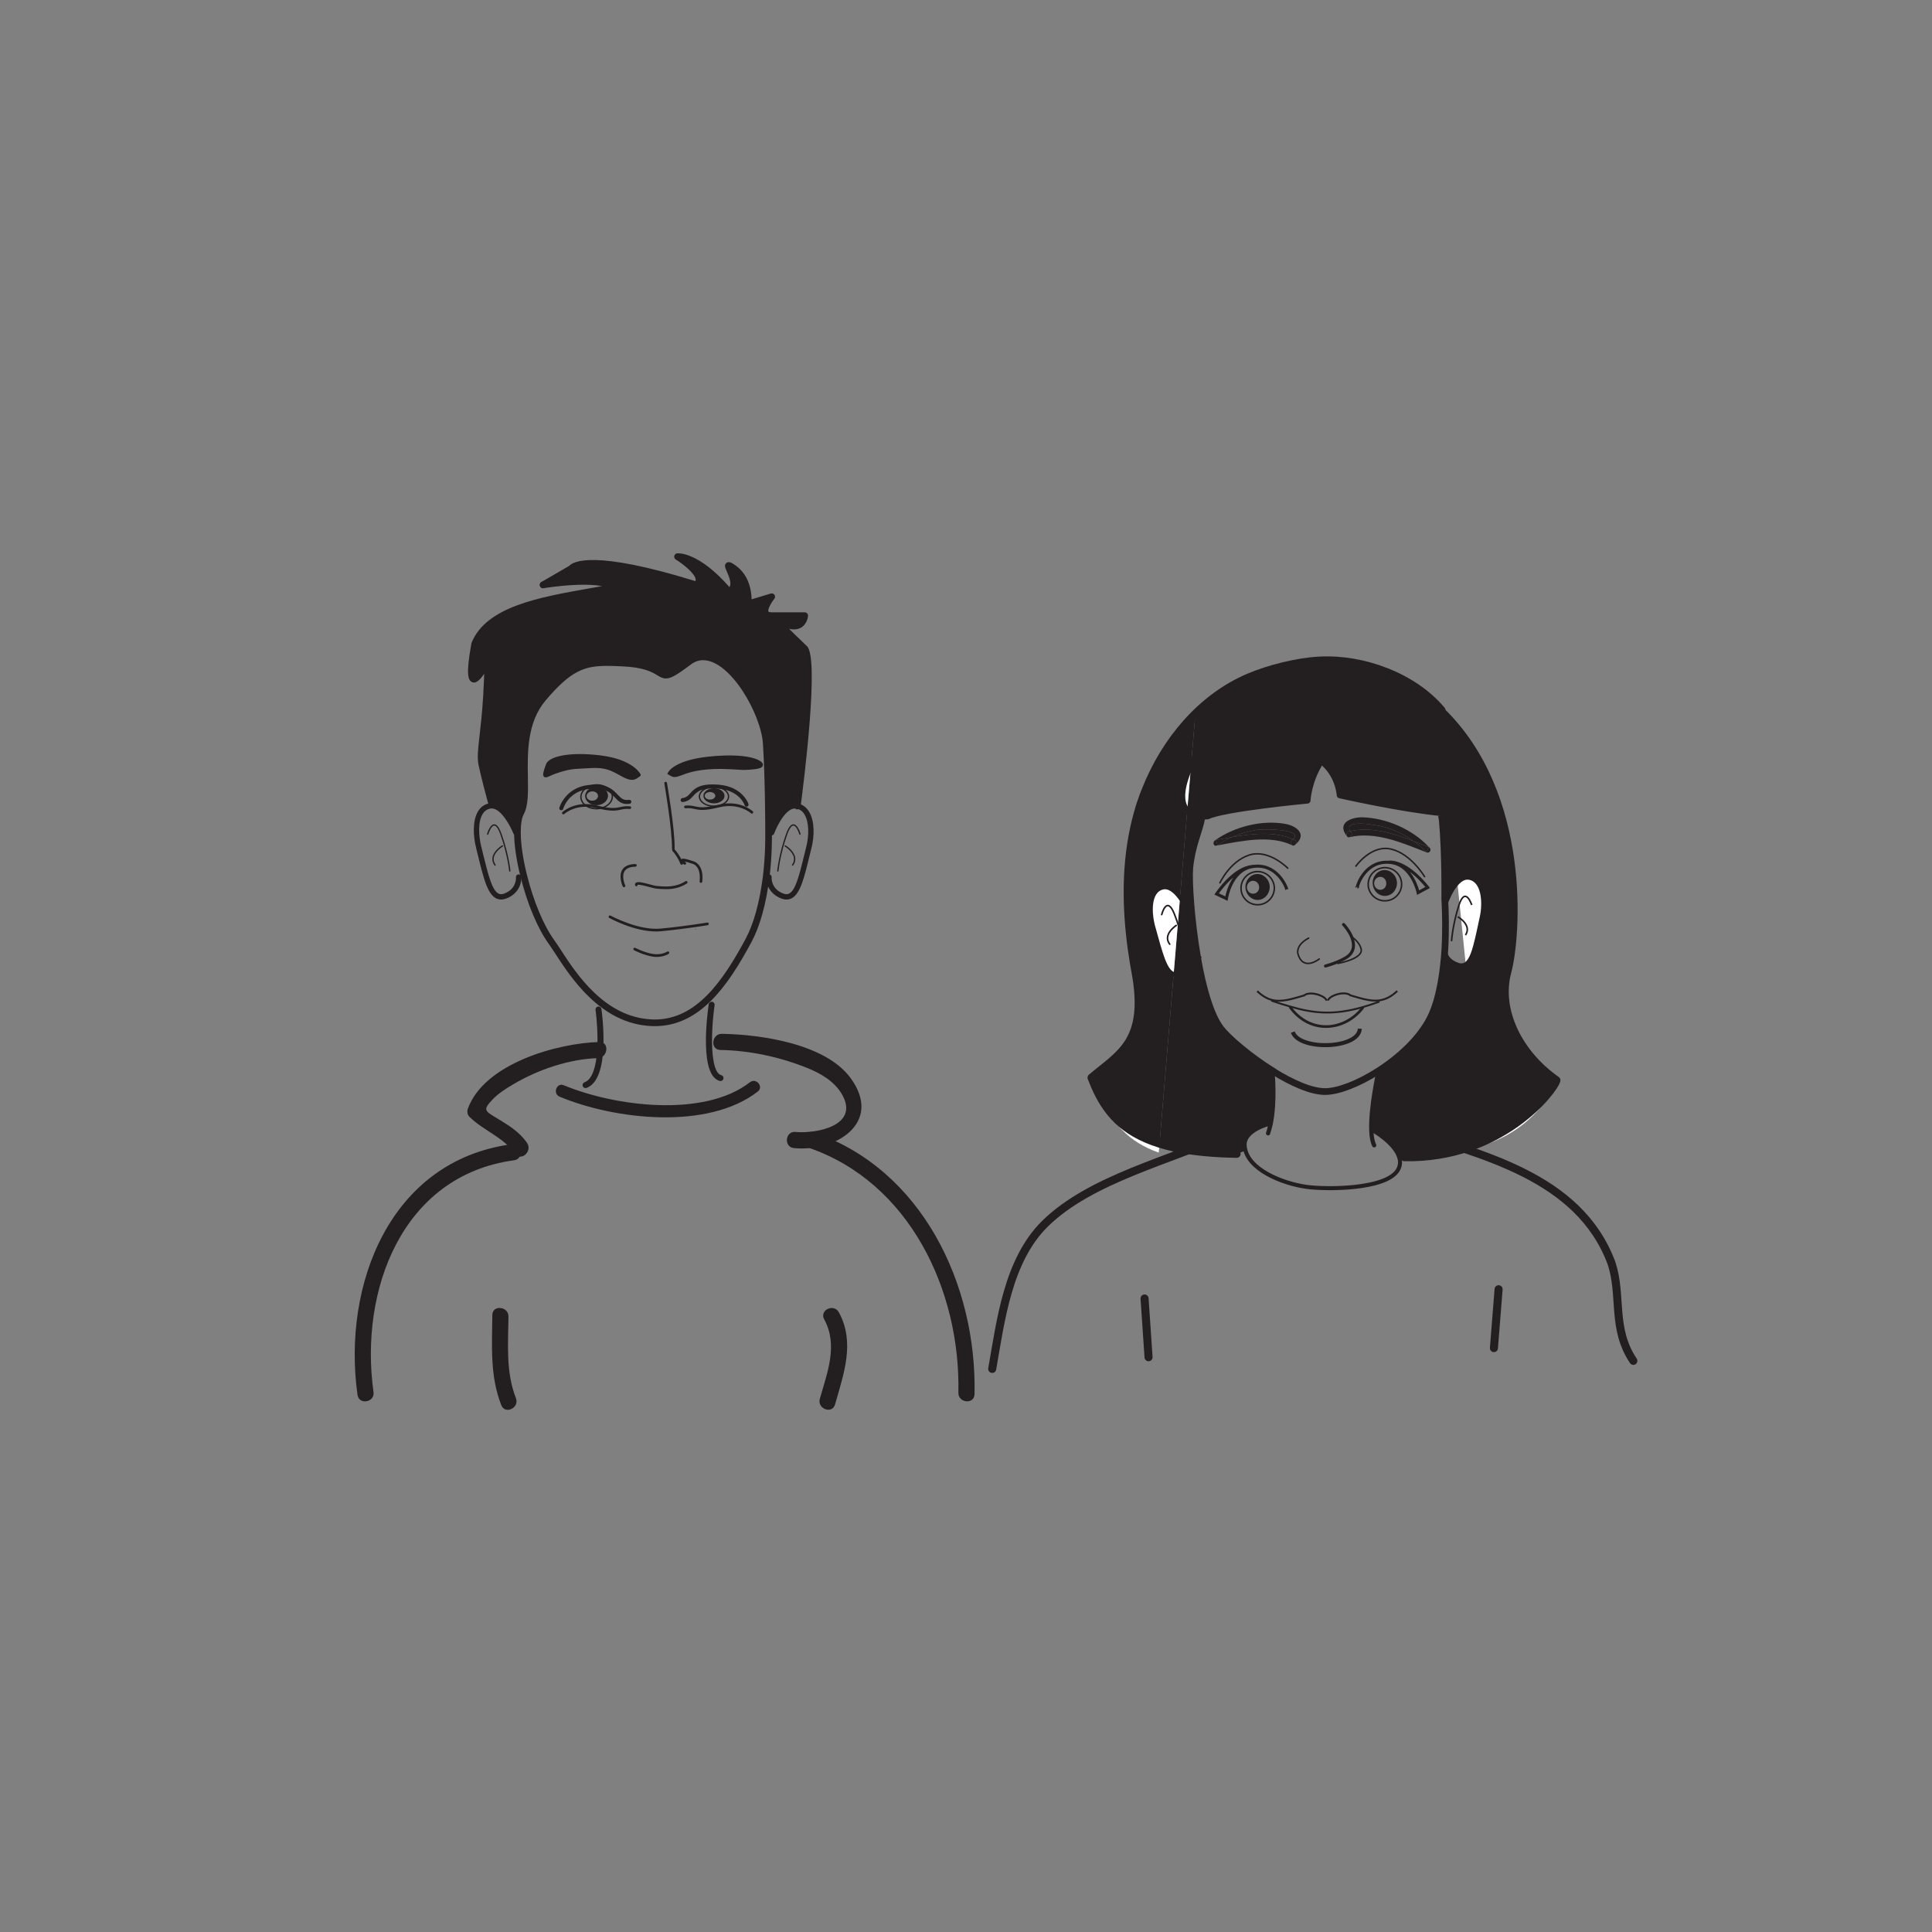 <?xml version="1.0" encoding="UTF-8"?>
<svg xmlns="http://www.w3.org/2000/svg" xmlns:xlink="http://www.w3.org/1999/xlink" width="360pt" height="360pt" viewBox="0 0 360 360" version="1.1">
<rect x="0" y="0" width="360" height="360" fill="#808080" stroke="none"/>
<defs>
<clipPath id="clip1">
  <path d="M 87.836 103.719 L 150.66 103.719 L 150.66 155.184 L 87.836 155.184 Z M 87.836 103.719 "/>
</clipPath>
<clipPath id="clip2">
  <path d="M 213 123.059 L 290.016 123.059 L 290.016 215.906 L 213 215.906 Z M 213 123.059 "/>
</clipPath>
<clipPath id="clip3">
  <path d="M 203.395 133 L 223 133 L 223 214 L 203.395 214 Z M 203.395 133 "/>
</clipPath>
</defs>
<g id="surface1">
<path style=" stroke:none;fill-rule:nonzero;fill:rgb(13.73%,12.16%,12.549%);fill-opacity:1;" d="M 104.277 204.352 C 114.496 208.613 131.844 210.648 141.203 203.391 C 142.359 202.496 140.891 200.762 139.742 201.66 C 131.117 208.344 114.465 206.137 105.066 202.223 C 103.711 201.66 102.934 203.785 104.277 204.352 "/>
<path style=" stroke:none;fill-rule:nonzero;fill:rgb(13.73%,12.16%,12.549%);fill-opacity:1;" d="M 111.672 194.16 C 103.707 194.387 90.25 198.211 87.184 206.566 C 87.004 207.043 87.074 207.691 87.445 208.066 C 90.027 210.66 93.828 211.895 95.902 214.93 C 97 216.535 99.293 214.57 98.207 212.969 C 96.719 210.797 94.637 209.617 92.426 208.262 C 90.281 206.961 89.957 206.785 91.836 204.82 C 92.902 203.699 94.281 202.848 95.605 202.062 C 100.172 199.34 106.031 197.328 111.383 197.172 C 113.309 197.117 113.613 194.105 111.672 194.16 "/>
<path style=" stroke:none;fill-rule:nonzero;fill:rgb(13.73%,12.16%,12.549%);fill-opacity:1;" d="M 134.234 195.648 C 139.695 195.742 145.164 196.922 150.234 198.926 C 152.84 199.949 155.551 201.496 156.949 204.02 C 160.164 209.82 151.973 211.281 148.234 210.922 C 146.285 210.73 146.008 213.742 147.945 213.93 C 155.758 214.688 164.496 209.215 158.559 200.965 C 153.914 194.5 141.832 192.758 134.52 192.641 C 132.582 192.609 132.289 195.617 134.234 195.648 "/>
<path style=" stroke:none;fill-rule:nonzero;fill:rgb(13.73%,12.16%,12.549%);fill-opacity:1;" d="M 95.27 213.223 C 72.656 216.297 63.75 239.449 66.617 259.914 C 66.891 261.848 69.871 261.316 69.598 259.391 C 66.957 240.547 74.824 219.047 95.793 216.199 C 97.73 215.938 97.195 212.961 95.27 213.223 "/>
<path style=" stroke:none;fill-rule:nonzero;fill:rgb(13.73%,12.16%,12.549%);fill-opacity:1;" d="M 150.613 213.844 C 169.488 220.285 178.996 240.5 178.578 259.508 C 178.535 261.453 181.543 261.742 181.59 259.797 C 182.035 239.449 171.859 217.902 151.66 211.008 C 149.812 210.383 148.766 213.215 150.613 213.844 "/>
<path style=" stroke:none;fill-rule:nonzero;fill:rgb(13.73%,12.16%,12.549%);fill-opacity:1;" d="M 96.133 260.527 C 94.219 255.602 94.699 250.492 94.746 245.324 C 94.766 243.387 91.754 243.09 91.738 245.035 C 91.688 250.809 91.266 256.336 93.402 261.824 C 94.109 263.645 96.84 262.34 96.133 260.527 "/>
<path style=" stroke:none;fill-rule:nonzero;fill:rgb(13.73%,12.16%,12.549%);fill-opacity:1;" d="M 155.598 261.703 C 157.219 255.977 159.371 250.152 156.312 244.535 C 155.383 242.828 152.641 244.109 153.574 245.832 C 156.211 250.668 154.148 255.746 152.762 260.652 C 152.242 262.52 155.062 263.574 155.598 261.703 "/>
<path style=" stroke:none;fill-rule:nonzero;fill:rgb(13.73%,12.16%,12.549%);fill-opacity:1;" d="M 104.973 151.742 C 104.91 151.742 104.84 151.715 104.793 151.66 C 104.699 151.559 104.707 151.402 104.805 151.312 C 104.906 151.219 107.246 149.098 111.227 150.09 C 113.879 150.754 114.746 150.566 115.582 150.387 C 116.066 150.281 116.57 150.172 117.383 150.246 C 117.52 150.258 117.621 150.383 117.609 150.516 C 117.598 150.652 117.473 150.754 117.336 150.742 C 116.602 150.672 116.156 150.77 115.684 150.871 C 114.836 151.055 113.875 151.262 111.109 150.57 C 107.379 149.641 105.164 151.652 105.145 151.676 C 105.094 151.719 105.035 151.742 104.973 151.742 "/>
<path style=" stroke:none;fill-rule:nonzero;fill:rgb(13.73%,12.16%,12.549%);fill-opacity:1;" d="M 104.586 150.98 C 104.551 150.98 104.52 150.973 104.484 150.965 C 104.285 150.91 104.172 150.707 104.227 150.508 C 104.234 150.469 105.324 146.699 109.758 146.266 C 113.074 145.941 114.203 147.129 115.109 148.082 C 115.746 148.75 116.164 149.199 117.211 149.039 C 117.414 149.008 117.605 149.152 117.637 149.355 C 117.664 149.559 117.527 149.75 117.32 149.777 C 115.898 149.992 115.219 149.285 114.57 148.594 C 113.73 147.719 112.785 146.723 109.832 147.008 C 105.918 147.391 104.98 150.574 104.945 150.707 C 104.898 150.871 104.746 150.98 104.586 150.98 "/>
<path style=" stroke:none;fill-rule:nonzero;fill:rgb(13.73%,12.16%,12.549%);fill-opacity:1;" d="M 139.113 150.309 C 138.957 150.309 138.809 150.207 138.762 150.051 C 138.723 149.941 137.793 147.281 133.879 146.965 C 130.641 146.691 129.863 147.555 129.18 148.309 C 128.727 148.812 128.254 149.336 127.238 149.445 C 127.031 149.469 126.848 149.324 126.824 149.121 C 126.805 148.914 126.949 148.73 127.156 148.707 C 127.895 148.625 128.203 148.281 128.629 147.809 C 129.387 146.969 130.328 145.922 133.938 146.219 C 138.367 146.582 139.426 149.688 139.469 149.82 C 139.531 150.016 139.426 150.227 139.23 150.289 C 139.191 150.305 139.152 150.309 139.113 150.309 "/>
<path style=" stroke:none;fill-rule:nonzero;fill:rgb(13.73%,12.16%,12.549%);fill-opacity:1;" d="M 127.02 161.137 C 126.922 161.137 126.828 161.074 126.789 160.977 C 126.359 159.852 125.613 158.871 125.316 158.578 C 125.215 158.48 125.219 158.324 125.316 158.227 C 125.414 158.129 125.57 158.129 125.668 158.227 C 125.922 158.484 126.758 159.5 127.254 160.801 C 127.301 160.93 127.238 161.074 127.109 161.121 C 127.082 161.133 127.047 161.137 127.02 161.137 "/>
<path style=" stroke:none;fill-rule:nonzero;fill:rgb(13.73%,12.16%,12.549%);fill-opacity:1;" d="M 116.27 165.32 C 116.176 165.32 116.086 165.266 116.043 165.176 C 116.008 165.102 115.188 163.305 115.957 162.07 C 116.383 161.383 117.203 161.023 118.387 160.996 C 118.539 161.016 118.637 161.102 118.645 161.238 C 118.645 161.379 118.535 161.488 118.398 161.496 C 117.391 161.516 116.711 161.797 116.379 162.332 C 115.75 163.34 116.484 164.953 116.496 164.969 C 116.551 165.09 116.5 165.242 116.375 165.297 C 116.34 165.312 116.305 165.32 116.27 165.32 "/>
<path style=" stroke:none;fill-rule:nonzero;fill:rgb(13.73%,12.16%,12.549%);fill-opacity:1;" d="M 109.105 202.746 C 108.883 202.746 108.668 202.609 108.586 202.387 C 108.48 202.098 108.625 201.777 108.914 201.672 C 111.98 200.543 111.438 191.551 110.973 188.18 C 110.93 187.879 111.145 187.598 111.445 187.555 C 111.754 187.508 112.031 187.723 112.07 188.027 C 112.258 189.359 113.746 201.074 109.301 202.715 C 109.234 202.734 109.172 202.746 109.105 202.746 "/>
<path style=" stroke:none;fill-rule:nonzero;fill:rgb(13.73%,12.16%,12.549%);fill-opacity:1;" d="M 134.262 201.434 C 134.219 201.434 134.172 201.43 134.125 201.418 C 130.328 200.465 131.738 189.352 132.059 187.137 C 132.102 186.828 132.391 186.625 132.688 186.664 C 132.992 186.707 133.199 186.992 133.156 187.293 C 132.422 192.398 132.316 199.82 134.395 200.34 C 134.691 200.414 134.871 200.715 134.801 201.016 C 134.734 201.266 134.508 201.434 134.262 201.434 "/>
<path style=" stroke:none;fill-rule:nonzero;fill:rgb(13.73%,12.16%,12.549%);fill-opacity:1;" d="M 94.996 162.414 C 94.93 162.414 94.875 162.367 94.871 162.305 C 94.867 162.273 94.578 159.25 93.23 155.469 C 92.75 154.125 92.352 153.84 92.094 153.84 L 92.086 153.84 C 91.566 153.859 91.121 155.016 90.996 155.461 C 90.977 155.527 90.906 155.566 90.844 155.547 C 90.777 155.527 90.738 155.457 90.758 155.395 C 90.809 155.211 91.285 153.617 92.078 153.594 C 92.086 153.594 92.09 153.594 92.098 153.594 C 92.586 153.594 93.031 154.18 93.461 155.387 C 94.824 159.199 95.117 162.25 95.117 162.281 C 95.125 162.352 95.074 162.41 95.004 162.414 Z M 94.996 162.414 "/>
<path style=" stroke:none;fill-rule:nonzero;fill:rgb(13.73%,12.16%,12.549%);fill-opacity:1;" d="M 92.242 161.316 C 92.207 161.316 92.168 161.297 92.141 161.266 C 91.789 160.766 91.668 160.238 91.777 159.699 C 92.043 158.441 93.496 157.555 93.559 157.52 C 93.621 157.484 93.691 157.5 93.73 157.562 C 93.766 157.621 93.746 157.695 93.688 157.73 C 93.672 157.742 92.262 158.598 92.02 159.75 C 91.922 160.223 92.031 160.684 92.344 161.121 C 92.383 161.176 92.371 161.254 92.316 161.293 C 92.293 161.309 92.27 161.316 92.242 161.316 "/>
<path style=" stroke:none;fill-rule:nonzero;fill:rgb(13.73%,12.16%,12.549%);fill-opacity:1;" d="M 144.941 162.414 L 144.926 162.414 C 144.859 162.41 144.809 162.352 144.816 162.281 C 144.82 162.25 145.113 159.199 146.469 155.387 C 146.898 154.18 147.348 153.594 147.84 153.594 C 147.848 153.594 147.852 153.594 147.859 153.594 C 148.652 153.617 149.125 155.211 149.18 155.395 C 149.199 155.457 149.16 155.527 149.094 155.547 C 149.027 155.562 148.961 155.527 148.941 155.461 C 148.816 155.016 148.371 153.859 147.852 153.84 C 147.602 153.836 147.191 154.109 146.703 155.469 C 145.355 159.25 145.066 162.273 145.062 162.305 C 145.059 162.367 145.004 162.414 144.941 162.414 "/>
<path style=" stroke:none;fill-rule:nonzero;fill:rgb(13.73%,12.16%,12.549%);fill-opacity:1;" d="M 147.688 161.316 C 147.664 161.316 147.641 161.309 147.617 161.293 C 147.562 161.254 147.551 161.176 147.59 161.121 C 147.902 160.68 148.016 160.219 147.914 159.75 C 147.672 158.598 146.262 157.742 146.25 157.73 C 146.191 157.695 146.172 157.621 146.203 157.562 C 146.242 157.5 146.316 157.484 146.375 157.52 C 146.438 157.555 147.895 158.441 148.156 159.699 C 148.27 160.238 148.148 160.766 147.789 161.266 C 147.766 161.297 147.727 161.316 147.688 161.316 "/>
<path style=" stroke:none;fill-rule:nonzero;fill:rgb(13.73%,12.16%,12.549%);fill-opacity:1;" d="M 119.148 144.406 C 119.148 144.406 117.871 141.699 111.684 140.98 C 105.496 140.262 102.375 141.422 101.988 142.453 C 100.805 145.625 101.75 144.508 103.395 143.941 C 106.422 142.895 106.98 143.066 110.066 142.871 C 113.16 142.676 114.43 143.625 116.117 144.531 C 117.809 145.434 118.309 145.066 119.148 144.406 "/>
<path style=" stroke:none;fill-rule:nonzero;fill:rgb(13.73%,12.16%,12.549%);fill-opacity:1;" d="M 110.863 142.598 C 113.141 142.598 114.371 143.277 115.672 144.004 C 115.855 144.105 116.043 144.207 116.234 144.312 C 116.887 144.66 117.367 144.82 117.746 144.82 C 118.145 144.82 118.422 144.652 118.82 144.348 C 118.418 143.766 116.715 141.816 111.652 141.227 C 110.391 141.082 109.195 141.004 108.094 141.004 C 104.207 141.004 102.453 141.922 102.223 142.543 C 101.695 143.953 101.68 144.305 101.719 144.391 C 101.801 144.355 102.094 144.223 102.371 144.098 C 102.648 143.969 102.961 143.828 103.312 143.707 C 105.824 142.836 106.695 142.797 108.602 142.703 C 109.023 142.684 109.496 142.66 110.051 142.625 C 110.336 142.605 110.605 142.598 110.863 142.598 M 117.746 145.316 C 117.281 145.316 116.727 145.137 116 144.75 C 115.805 144.645 115.617 144.543 115.43 144.438 C 113.984 143.633 112.75 142.945 110.082 143.121 C 109.523 143.156 109.051 143.18 108.625 143.199 C 106.715 143.293 105.922 143.328 103.473 144.176 C 103.148 144.289 102.844 144.426 102.578 144.547 C 102.188 144.723 101.91 144.852 101.68 144.852 C 101.465 144.852 101.352 144.734 101.305 144.668 C 101.129 144.418 101.152 143.992 101.758 142.367 C 102.078 141.508 103.93 140.508 108.094 140.508 C 109.211 140.508 110.43 140.586 111.711 140.734 C 117.965 141.461 119.316 144.184 119.371 144.301 C 119.422 144.406 119.391 144.531 119.297 144.602 C 118.836 144.969 118.391 145.316 117.746 145.316 "/>
<path style=" stroke:none;fill-rule:nonzero;fill:rgb(13.73%,12.16%,12.549%);fill-opacity:1;" d="M 124.832 144.07 C 124.832 144.07 125.859 142.012 132.047 141.359 C 138.223 140.711 140.711 141.621 141.5 142.152 C 142.281 142.676 141.41 142.941 139.566 143.059 C 137.723 143.176 137.672 142.977 134.633 142.914 C 131.598 142.855 129.102 143.27 127.344 143.934 C 125.594 144.602 125.605 144.504 124.832 144.07 "/>
<path style=" stroke:none;fill-rule:nonzero;fill:rgb(13.73%,12.16%,12.549%);fill-opacity:1;" d="M 125.395 143.961 C 125.52 144.02 125.602 144.043 125.707 144.043 C 125.969 144.043 126.418 143.891 127.211 143.59 C 129.156 142.852 131.719 142.488 134.637 142.543 C 135.988 142.57 136.738 142.625 137.344 142.668 C 138.074 142.719 138.531 142.75 139.539 142.688 C 140.574 142.621 141.059 142.523 141.281 142.453 C 140.93 142.219 139.555 141.508 135.957 141.508 C 134.793 141.508 133.492 141.578 132.082 141.727 C 127.629 142.199 125.945 143.406 125.395 143.961 M 125.707 144.789 C 125.34 144.789 125.09 144.645 124.773 144.461 L 124.34 144.219 L 124.5 143.902 C 124.543 143.812 125.691 141.656 132.008 140.992 C 133.438 140.84 134.766 140.766 135.957 140.766 C 139.566 140.766 141.109 141.441 141.707 141.844 C 142.066 142.09 142.215 142.355 142.137 142.637 C 142.027 143.043 141.578 143.301 139.586 143.426 C 138.539 143.496 138.055 143.461 137.293 143.406 C 136.695 143.363 135.953 143.312 134.625 143.285 C 134.43 143.281 134.238 143.281 134.047 143.281 C 130.797 143.281 128.68 143.824 127.477 144.281 C 126.559 144.633 126.086 144.789 125.707 144.789 "/>
<path style=" stroke:none;fill-rule:nonzero;fill:rgb(13.73%,12.16%,12.549%);fill-opacity:1;" d="M 129.543 173.156 L 129.684 173.156 C 129.723 173.156 129.73 173.094 129.688 173.094 L 129.551 173.094 C 129.512 173.094 129.508 173.156 129.543 173.156 "/>
<path style=" stroke:none;fill-rule:nonzero;fill:rgb(13.73%,12.16%,12.549%);fill-opacity:1;" d="M 110.402 149.199 C 109.812 149.223 109.328 148.852 109.305 148.375 C 109.289 147.891 109.746 147.488 110.34 147.465 C 110.922 147.445 111.422 147.812 111.434 148.293 C 111.449 148.773 110.988 149.18 110.402 149.199 M 111.109 146.566 C 109.926 146.609 109.008 147.422 109.035 148.379 C 109.074 149.336 110.051 150.082 111.23 150.039 C 112.406 149.996 113.328 149.184 113.293 148.227 C 113.258 147.266 112.277 146.527 111.109 146.566 "/>
<path style=" stroke:none;fill-rule:nonzero;fill:rgb(13.73%,12.16%,12.549%);fill-opacity:1;" d="M 111.234 146.363 C 111.188 146.363 111.141 146.363 111.09 146.367 C 110.34 146.395 109.641 146.641 109.125 147.066 C 108.617 147.48 108.352 148.016 108.371 148.566 C 108.414 149.723 109.695 150.617 111.254 150.562 C 112.793 150.508 114.016 149.516 113.973 148.363 C 113.93 147.242 112.723 146.363 111.234 146.363 M 111.117 150.812 C 109.484 150.812 108.172 149.832 108.121 148.578 C 108.102 147.945 108.402 147.34 108.969 146.875 C 109.527 146.414 110.277 146.148 111.082 146.121 C 112.77 146.066 114.172 147.062 114.223 148.352 C 114.27 149.645 112.941 150.746 111.266 150.812 C 111.215 150.812 111.164 150.812 111.117 150.812 "/>
<path style=" stroke:none;fill-rule:nonzero;fill:rgb(13.73%,12.16%,12.549%);fill-opacity:1;" d="M 132.305 148.992 C 131.762 148.992 131.316 148.672 131.316 148.289 C 131.316 147.898 131.762 147.582 132.305 147.582 C 132.844 147.582 133.289 147.898 133.289 148.289 C 133.289 148.672 132.844 148.992 132.305 148.992 M 133.043 146.875 C 131.953 146.875 131.07 147.508 131.07 148.289 C 131.07 149.062 131.953 149.695 133.043 149.695 C 134.129 149.695 135.012 149.062 135.012 148.289 C 135.012 147.508 134.129 146.875 133.043 146.875 "/>
<path style=" stroke:none;fill-rule:nonzero;fill:rgb(13.73%,12.16%,12.549%);fill-opacity:1;" d="M 133.043 146.738 C 131.613 146.738 130.457 147.492 130.457 148.418 C 130.457 149.344 131.613 150.098 133.043 150.098 C 134.469 150.098 135.629 149.344 135.629 148.418 C 135.629 147.492 134.469 146.738 133.043 146.738 M 133.043 150.348 C 131.477 150.348 130.207 149.48 130.207 148.418 C 130.207 147.355 131.477 146.488 133.043 146.488 C 134.605 146.488 135.879 147.355 135.879 148.418 C 135.879 149.48 134.605 150.348 133.043 150.348 "/>
<path style=" stroke:none;fill-rule:nonzero;fill:rgb(13.73%,12.16%,12.549%);fill-opacity:1;" d="M 122.246 173.566 C 118.16 173.566 113.738 171.16 113.539 171.051 C 113.418 170.984 113.375 170.832 113.438 170.711 C 113.504 170.594 113.66 170.551 113.777 170.613 C 113.828 170.645 118.941 173.426 123.094 173.031 C 127.664 172.594 131.742 171.914 131.781 171.906 C 131.918 171.887 132.043 171.98 132.066 172.113 C 132.086 172.246 131.996 172.375 131.863 172.398 C 131.82 172.402 127.73 173.09 123.145 173.527 C 122.848 173.555 122.547 173.566 122.246 173.566 "/>
<path style=" stroke:none;fill-rule:nonzero;fill:rgb(13.73%,12.16%,12.549%);fill-opacity:1;" d="M 122.387 178.309 C 122.172 178.309 121.945 178.297 121.707 178.266 C 120.035 178.031 118.23 177.105 118.152 177.066 C 118.031 177.004 117.984 176.852 118.051 176.734 C 118.113 176.609 118.262 176.562 118.383 176.625 C 118.402 176.633 120.191 177.555 121.773 177.77 C 123.293 177.98 124.312 177.328 124.32 177.32 C 124.438 177.246 124.59 177.281 124.664 177.395 C 124.742 177.508 124.711 177.66 124.594 177.734 C 124.555 177.766 123.711 178.309 122.387 178.309 "/>
<path style=" stroke:none;fill-rule:nonzero;fill:rgb(13.73%,12.16%,12.549%);fill-opacity:1;" d="M 125.461 158.363 L 125.457 158.363 C 125.32 158.363 125.211 158.25 125.211 158.113 C 125.27 154.57 123.805 146.055 123.789 145.969 C 123.766 145.828 123.855 145.703 123.992 145.68 C 124.125 145.656 124.258 145.746 124.281 145.879 C 124.34 146.234 125.77 154.535 125.707 158.117 C 125.707 158.254 125.594 158.363 125.461 158.363 "/>
<g clip-path="url(#clip1)" clip-rule="nonzero">
<path style=" stroke:none;fill-rule:nonzero;fill:rgb(13.73%,12.16%,12.549%);fill-opacity:1;" d="M 149.945 120.859 C 152.145 123.062 148.566 150.199 148.566 150.199 C 145.836 149.566 143.781 155.168 143.781 155.168 L 143.215 155.184 L 143.215 154.816 C 143.215 154.816 143.215 145.461 142.793 138.637 C 142.387 131.836 134.332 118.824 128.367 123.32 C 121.402 128.543 125.805 123.965 115.875 123.539 C 109.711 123.266 106.941 123.32 101.188 130.125 C 95.402 136.945 99.113 147.574 97.055 151.406 C 96.598 152.23 96.414 153.551 96.414 155.168 L 96.141 155.168 C 96.141 155.168 94.137 150.141 91.609 150.141 L 91.531 149.426 C 91.531 149.426 90.211 144.582 89.77 142.379 C 89.336 140.195 90.211 137.113 90.656 129.648 C 91.094 122.184 90.656 123.52 90.656 123.52 C 90.656 123.52 86.25 132.289 88.453 119.98 C 91.531 112.516 104.27 111.41 114.371 109.43 C 111.84 107.34 101.988 108.863 101.219 108.973 L 106.465 105.93 C 106.465 105.93 108.648 102.406 129.746 108.992 C 131.949 107.25 126.246 103.727 126.246 103.727 C 126.246 103.727 129.965 103.305 135.895 110.312 C 138.531 108.57 133.711 103.727 136.773 105.93 C 139.855 108.148 139.414 112.516 139.414 112.516 L 143.797 111.195 C 143.797 111.195 140.957 114.715 143.797 114.715 L 149.945 114.715 C 149.945 114.715 149.746 117.355 146.879 116.477 C 144.02 115.598 147.766 118.676 149.945 120.859 "/>
</g>
<path style=" stroke:none;fill-rule:nonzero;fill:rgb(13.73%,12.16%,12.549%);fill-opacity:1;" d="M 113.121 124.078 C 108.883 124.078 106.355 124.973 101.66 130.527 C 98.195 134.617 98.285 140.25 98.363 144.781 C 98.41 147.648 98.449 150.121 97.602 151.699 C 97.223 152.379 97.035 153.543 97.035 155.168 C 97.051 157.348 97.461 160.141 98.191 163.031 C 99.406 167.938 101.309 172.48 103.277 175.18 C 103.625 175.66 104.023 176.273 104.488 176.984 C 107.34 181.375 112.648 189.543 121.391 189.949 C 121.598 189.961 121.805 189.969 122.008 189.969 C 129.781 189.969 134.734 182.754 138.926 174.961 C 140.438 172.137 141.527 168.207 142.16 163.289 C 142.621 159.406 142.609 156.109 142.594 155.191 L 142.594 154.816 C 142.594 154.723 142.59 145.402 142.172 138.68 C 141.84 133.062 136.086 123.016 131.008 123.016 C 130.207 123.016 129.445 123.285 128.742 123.812 C 126.047 125.836 125 126.422 124.082 126.422 C 123.469 126.422 123.012 126.148 122.484 125.832 C 121.5 125.234 120.004 124.336 115.852 124.16 C 114.941 124.117 113.984 124.078 113.121 124.078 M 122.008 191.207 C 121.785 191.207 121.559 191.203 121.332 191.191 C 111.957 190.754 106.422 182.234 103.445 177.66 C 102.992 176.965 102.602 176.363 102.277 175.91 C 100.215 173.086 98.234 168.387 96.984 163.332 C 96.234 160.355 95.809 157.453 95.793 155.172 C 95.793 153.305 96.027 151.977 96.516 151.105 C 97.203 149.816 97.164 147.492 97.121 144.801 C 97.043 140.062 96.945 134.168 100.711 129.723 C 105.695 123.832 108.566 122.836 113.121 122.836 C 114.012 122.836 114.984 122.879 115.902 122.918 C 120.375 123.109 122.098 124.148 123.129 124.77 C 123.59 125.047 123.824 125.184 124.082 125.184 C 124.652 125.184 125.676 124.562 127.996 122.82 C 128.918 122.125 129.934 121.773 131.008 121.773 C 136.777 121.773 143.047 132.422 143.41 138.602 C 143.832 145.363 143.836 154.723 143.836 154.816 L 143.836 155.184 C 143.852 156.109 143.863 159.477 143.391 163.441 C 142.738 168.52 141.605 172.59 140.02 175.551 C 135.645 183.684 130.438 191.207 122.008 191.207 "/>
<path style=" stroke:none;fill-rule:nonzero;fill:rgb(13.73%,12.16%,12.549%);fill-opacity:1;" d="M 93.371 167.613 C 93.031 167.613 92.707 167.535 92.406 167.375 C 90.812 166.539 90.09 163.578 89.078 159.477 L 88.707 157.965 C 88.176 155.828 87.996 152.914 89.094 151.148 C 89.566 150.383 90.234 149.895 91.078 149.707 C 91.242 149.668 91.426 149.641 91.605 149.641 C 94.395 149.641 96.383 154.434 96.598 154.98 C 96.703 155.234 96.578 155.527 96.32 155.629 C 96.066 155.73 95.777 155.602 95.676 155.348 C 95.152 154.039 93.402 150.637 91.605 150.637 C 91.512 150.637 91.41 150.648 91.312 150.676 C 90.711 150.809 90.27 151.133 89.938 151.672 C 89.004 153.176 89.211 155.875 89.672 157.727 L 90.043 159.242 C 90.957 162.941 91.672 165.867 92.867 166.496 C 93.184 166.664 93.539 166.664 93.98 166.496 C 96.305 165.605 96.148 163.555 96.141 163.469 C 96.113 163.199 96.316 162.957 96.586 162.93 C 96.859 162.906 97.102 163.102 97.129 163.371 C 97.23 164.367 96.777 166.492 94.336 167.426 C 94 167.551 93.676 167.613 93.371 167.613 "/>
<path style=" stroke:none;fill-rule:nonzero;fill:rgb(13.73%,12.16%,12.549%);fill-opacity:1;" d="M 146.551 167.613 C 146.246 167.613 145.926 167.551 145.59 167.426 C 143.156 166.492 142.699 164.367 142.797 163.375 C 142.82 163.102 143.07 162.902 143.34 162.926 C 143.609 162.957 143.812 163.199 143.785 163.469 C 143.773 163.555 143.625 165.605 145.941 166.496 C 146.387 166.664 146.746 166.664 147.066 166.492 C 148.27 165.855 148.984 162.914 149.891 159.188 L 150.25 157.727 C 150.734 155.82 150.816 153.234 149.898 151.75 C 149.543 151.164 149.07 150.816 148.461 150.68 C 146.566 150.246 144.777 153.895 144.25 155.336 C 144.156 155.594 143.867 155.723 143.609 155.633 C 143.352 155.539 143.223 155.25 143.316 154.996 C 143.406 154.75 145.543 148.996 148.68 149.711 C 149.551 149.902 150.246 150.414 150.746 151.227 C 151.887 153.082 151.711 156.016 151.215 157.969 L 150.855 159.426 C 149.852 163.547 149.129 166.527 147.531 167.375 C 147.223 167.535 146.898 167.613 146.551 167.613 "/>
<path style=" stroke:none;fill-rule:nonzero;fill:rgb(13.73%,12.16%,12.549%);fill-opacity:1;" d="M 91.531 150.047 C 91.262 150.047 91.008 149.863 90.934 149.59 C 90.879 149.391 89.602 144.699 89.16 142.504 C 88.898 141.172 89.07 139.648 89.355 137.121 C 89.574 135.219 89.844 132.848 90.035 129.613 C 90.148 127.723 90.199 126.43 90.219 125.551 C 88.977 127.438 88.293 127.207 88.039 127.125 C 87.145 126.824 86.824 125.543 87.84 119.871 C 87.848 119.824 87.859 119.785 87.879 119.742 C 90.648 113.027 100.391 111.305 109.809 109.637 C 110.602 109.496 111.391 109.355 112.172 109.215 C 109.91 108.777 106.078 108.887 101.406 109.574 L 101.383 109.578 C 100.961 109.719 100.566 109.398 100.566 108.988 C 100.566 108.742 100.711 108.527 100.922 108.43 C 100.984 108.395 101.059 108.371 101.133 108.359 L 101.227 108.344 C 105.289 107.746 112.445 107.039 114.766 108.953 C 114.953 109.105 115.031 109.352 114.973 109.586 C 114.914 109.816 114.727 109.992 114.492 110.039 C 113.047 110.324 111.543 110.59 110.027 110.859 C 100.965 112.465 91.602 114.121 89.051 120.156 C 88.398 123.82 88.41 125.223 88.488 125.75 C 88.895 125.336 89.555 124.32 90.086 123.273 C 90.234 122.887 90.574 122.766 90.844 122.816 C 91.461 122.934 91.672 122.977 91.273 129.684 C 91.082 132.953 90.809 135.344 90.59 137.266 C 90.316 139.668 90.152 141.121 90.383 142.262 C 90.812 144.414 92.121 149.215 92.133 149.262 C 92.223 149.594 92.027 149.934 91.695 150.023 C 91.641 150.039 91.586 150.047 91.531 150.047 "/>
<path style=" stroke:none;fill-rule:nonzero;fill:rgb(13.73%,12.16%,12.549%);fill-opacity:1;" d="M 148.57 150.816 C 148.543 150.816 148.516 150.812 148.488 150.812 C 148.148 150.766 147.906 150.453 147.953 150.113 C 149.691 136.926 150.746 122.543 149.504 121.301 C 149.066 120.859 148.559 120.383 148.059 119.906 C 145.691 117.664 144.895 116.848 145.328 116.102 C 145.703 115.465 146.621 115.75 147.062 115.883 C 147.773 116.102 148.328 116.086 148.703 115.836 C 148.895 115.703 149.031 115.52 149.121 115.336 L 143.797 115.336 C 142.699 115.336 142.246 114.867 142.059 114.473 C 141.75 113.828 141.988 113 142.352 112.277 L 139.594 113.105 C 139.395 113.168 139.18 113.121 139.02 112.992 C 138.863 112.859 138.777 112.656 138.797 112.449 C 138.797 112.414 139.109 108.938 136.934 106.863 C 137.402 108.113 137.754 109.828 136.234 110.832 C 135.973 111.004 135.617 110.953 135.414 110.711 C 132.965 107.812 130.91 106.23 129.379 105.371 C 130.168 106.156 130.82 107.055 130.871 107.918 C 130.906 108.527 130.652 109.066 130.133 109.477 C 129.973 109.602 129.758 109.645 129.562 109.582 C 109.816 103.422 106.988 106.266 106.961 106.297 C 106.91 106.383 106.863 106.414 106.777 106.465 L 101.531 109.512 C 101.234 109.68 100.855 109.578 100.684 109.285 C 100.512 108.988 100.613 108.605 100.906 108.434 L 106.051 105.449 C 106.805 104.609 110.672 102.43 129.566 108.281 C 129.629 108.172 129.637 108.078 129.629 107.988 C 129.57 106.961 127.422 105.184 125.918 104.254 C 125.695 104.117 125.582 103.848 125.637 103.59 C 125.699 103.332 125.91 103.137 126.176 103.109 C 126.332 103.086 130.105 102.75 135.926 109.402 C 136.34 108.691 135.918 107.582 135.434 106.492 C 135.129 105.812 134.891 105.273 135.352 104.898 C 135.844 104.496 136.445 104.926 137.137 105.422 C 139.617 107.207 140.02 110.18 140.055 111.672 L 143.621 110.598 C 143.883 110.52 144.16 110.621 144.316 110.848 C 144.469 111.074 144.453 111.371 144.281 111.582 C 143.621 112.406 143.012 113.586 143.18 113.941 C 143.215 114.016 143.422 114.094 143.797 114.094 L 149.945 114.094 C 150.117 114.094 150.281 114.164 150.398 114.293 C 150.516 114.418 150.578 114.59 150.566 114.762 C 150.562 114.816 150.449 116.145 149.41 116.855 C 148.781 117.285 147.988 117.391 147.035 117.164 C 147.562 117.727 148.332 118.453 148.914 119.004 C 149.422 119.488 149.938 119.973 150.383 120.422 C 152.684 122.723 149.785 145.695 149.184 150.277 C 149.141 150.59 148.875 150.816 148.57 150.816 "/>
<path style=" stroke:none;fill-rule:nonzero;fill:rgb(13.73%,12.16%,12.549%);fill-opacity:1;" d="M 140.105 151.609 C 140.043 151.609 139.984 151.586 139.938 151.543 C 139.914 151.523 137.688 149.512 133.98 150.438 C 131.207 151.129 130.242 150.922 129.398 150.738 C 128.926 150.637 128.484 150.539 127.746 150.609 C 127.613 150.621 127.488 150.52 127.477 150.383 C 127.461 150.246 127.566 150.125 127.699 150.113 C 128.512 150.039 129.012 150.148 129.5 150.254 C 130.336 150.434 131.203 150.621 133.859 149.957 C 137.84 148.965 140.176 151.09 140.273 151.18 C 140.375 151.273 140.379 151.43 140.285 151.527 C 140.238 151.582 140.172 151.609 140.105 151.609 "/>
<path style=" stroke:none;fill-rule:nonzero;fill:rgb(13.73%,12.16%,12.549%);fill-opacity:1;" d="M 130.609 164.508 L 130.586 164.508 C 130.445 164.492 130.348 164.371 130.363 164.234 C 130.531 162.609 130.145 161.477 129.277 161.039 C 129.262 161.035 129.25 161.027 129.238 161.02 C 128.324 160.699 127.824 160.574 127.555 160.523 C 127.613 160.574 127.68 160.625 127.742 160.672 C 127.855 160.754 127.879 160.906 127.801 161.02 C 127.723 161.129 127.562 161.152 127.457 161.078 C 126.711 160.547 126.844 160.281 126.891 160.199 C 127.02 159.945 127.289 159.816 129.43 160.562 C 129.457 160.57 129.48 160.582 129.504 160.602 C 130.141 160.93 131.113 161.832 130.855 164.285 C 130.84 164.414 130.734 164.508 130.609 164.508 "/>
<path style=" stroke:none;fill-rule:nonzero;fill:rgb(13.73%,12.16%,12.549%);fill-opacity:1;" d="M 124.098 165.684 C 123.48 165.684 122.859 165.637 122.219 165.57 C 121.957 165.543 121.512 165.422 121 165.285 C 120.355 165.109 119.016 164.746 118.785 164.887 C 118.805 165.023 118.723 165.125 118.59 165.141 C 118.441 165.16 118.344 165.039 118.324 164.902 C 118.301 164.746 118.352 164.609 118.461 164.512 C 118.809 164.207 119.703 164.418 121.129 164.805 C 121.598 164.934 122.047 165.055 122.266 165.074 C 124.195 165.27 125.941 165.332 127.727 164.203 C 127.84 164.129 127.996 164.164 128.07 164.281 C 128.141 164.398 128.105 164.551 127.992 164.621 C 126.68 165.449 125.414 165.684 124.098 165.684 "/>
<path style="fill:none;stroke-width:1.5;stroke-linecap:round;stroke-linejoin:round;stroke:rgb(13.73%,12.16%,12.549%);stroke-opacity:1;stroke-miterlimit:4;" d="M -0.001 -0.002 C -10.856 -5.049 -25.685 -8.393 -34.267 -16.814 C -41.224 -23.65 -42.54 -34.967 -44.114 -43.877 " transform="matrix(1,0,0,-1,228.997,211.197)"/>
<path style="fill:none;stroke-width:1.5;stroke-linecap:round;stroke-linejoin:round;stroke:rgb(13.73%,12.16%,12.549%);stroke-opacity:1;stroke-miterlimit:4;" d="M -0.001 0.001 C 15.401 -4.862 33.624 -8.909 39.698 -25.116 C 41.726 -31.187 39.698 -37.261 43.78 -43.355 " transform="matrix(1,0,0,-1,260.571,210.22)"/>
<path style="fill:none;stroke-width:1.5;stroke-linecap:round;stroke-linejoin:round;stroke:rgb(13.73%,12.16%,12.549%);stroke-opacity:1;stroke-miterlimit:4;" d="M -0 0 C -0.293 -3.656 -0.582 -7.316 -0.871 -10.969 " transform="matrix(1,0,0,-1,279.242,240.231)"/>
<path style="fill:none;stroke-width:1.5;stroke-linecap:round;stroke-linejoin:round;stroke:rgb(13.73%,12.16%,12.549%);stroke-opacity:1;stroke-miterlimit:4;" d="M 0 -0 C 0.242 -3.648 0.488 -7.305 0.742 -10.945 " transform="matrix(1,0,0,-1,213.273,241.953)"/>
<path style=" stroke:none;fill-rule:nonzero;fill:rgb(100%,100%,100%);fill-opacity:1;" d="M 276.543 213.336 C 285.68 210.441 289.535 203.227 290.016 201.301 C 282.977 196.367 278.949 188.309 280.871 181.094 C 282.625 174.504 284.672 147.906 268.293 132.309 "/>
<path style=" stroke:none;fill-rule:nonzero;fill:rgb(13.73%,12.16%,12.549%);fill-opacity:1;" d="M 266.273 157.855 C 266.098 158.16 265.922 158.465 265.742 158.77 C 265.059 158.035 264.301 157.352 263.465 156.77 C 264.426 157.125 265.363 157.504 266.273 157.855 "/>
<path style=" stroke:none;fill-rule:nonzero;fill:rgb(13.73%,12.16%,12.549%);fill-opacity:1;" d="M 258.207 166.934 C 256.945 167.035 255.883 166.023 255.781 164.684 C 255.68 163.371 256.641 162.203 257.883 162.129 C 259.117 162.055 260.203 163.066 260.305 164.379 C 260.383 165.719 259.445 166.859 258.207 166.934 M 257.273 165.797 C 257.906 165.77 258.359 165.191 258.309 164.531 C 258.285 163.848 257.73 163.344 257.121 163.395 C 256.488 163.445 256.012 164 256.059 164.684 C 256.109 165.34 256.641 165.844 257.273 165.797 "/>
<path style=" stroke:none;fill-rule:nonzero;fill:rgb(13.73%,12.16%,12.549%);fill-opacity:1;" d="M 263.418 156.742 C 259.629 155.277 255.527 153.988 251.609 154.875 C 250.117 152.445 257.098 153.836 258.004 154.113 C 259.852 154.645 261.746 155.531 263.418 156.742 "/>
<path style=" stroke:none;fill-rule:nonzero;fill:rgb(13.73%,12.16%,12.549%);fill-opacity:1;" d="M 251.785 155.152 C 252.219 155.684 251.383 156.312 250.953 155.785 C 250.824 155.504 250.926 155.023 251.332 154.926 C 251.434 154.898 251.508 154.875 251.609 154.875 C 251.637 154.949 251.711 155.051 251.785 155.152 "/>
<path style=" stroke:none;fill-rule:nonzero;fill:rgb(13.73%,12.16%,12.549%);fill-opacity:1;" d="M 263.418 156.742 C 261.746 155.531 259.852 154.645 258.004 154.113 C 257.098 153.836 250.117 152.445 251.609 154.875 C 251.508 154.875 251.434 154.898 251.332 154.922 C 250.926 155.023 250.828 155.504 250.953 155.781 C 248.98 153.258 251.938 152.242 253.883 152.293 C 258.262 152.422 263.141 154.469 266.273 157.855 C 265.363 157.504 264.43 157.125 263.469 156.77 C 263.441 156.742 263.441 156.742 263.418 156.742 "/>
<path style=" stroke:none;fill-rule:nonzero;fill:rgb(13.73%,12.16%,12.549%);fill-opacity:1;" d="M 251.609 154.871 C 255.527 153.988 259.629 155.277 263.418 156.742 C 263.445 156.742 263.445 156.742 263.465 156.77 C 264.301 157.352 265.059 158.035 265.742 158.77 C 265.922 158.465 266.094 158.16 266.273 157.855 C 266.324 157.855 266.352 157.906 266.375 157.934 C 266.805 158.363 266.375 159.043 265.844 158.844 C 261.422 157.098 256.238 154.824 251.41 156.012 C 251.18 156.062 251.027 155.961 250.953 155.781 C 251.383 156.312 252.215 155.684 251.785 155.152 C 251.711 155.051 251.633 154.949 251.609 154.871 "/>
<path style=" stroke:none;fill-rule:nonzero;fill:rgb(13.73%,12.16%,12.549%);fill-opacity:1;" d="M 241.27 156.516 C 241.699 156.719 241.547 157.324 241.195 157.504 C 241.141 157.527 241.066 157.555 240.965 157.555 C 240.914 157.578 240.891 157.555 240.84 157.527 C 240.812 157.527 240.812 157.504 240.789 157.504 C 240.535 157.301 240.461 156.844 240.789 156.566 C 240.863 156.516 240.914 156.441 240.965 156.387 C 241.066 156.414 241.168 156.465 241.27 156.516 "/>
<path style=" stroke:none;fill-rule:nonzero;fill:rgb(13.73%,12.16%,12.549%);fill-opacity:1;" d="M 234.062 154.645 C 235 154.469 243.012 154.371 240.965 156.391 C 237.527 154.875 233.43 155.305 229.562 155.988 C 231.027 155.355 232.574 154.926 234.062 154.645 "/>
<path style=" stroke:none;fill-rule:nonzero;fill:rgb(13.73%,12.16%,12.549%);fill-opacity:1;" d="M 240.965 157.555 C 241.066 157.555 241.145 157.531 241.195 157.504 C 241.113 157.555 241.039 157.578 240.965 157.555 "/>
<path style=" stroke:none;fill-rule:nonzero;fill:rgb(13.73%,12.16%,12.549%);fill-opacity:1;" d="M 256.996 129.008 C 266.375 133.508 272.543 149.641 269.965 151.609 C 269.535 151.586 269.105 151.535 268.625 151.488 C 261.164 150.777 249.66 148.176 249.66 148.176 C 249.66 148.176 249.434 144.23 246.195 141.801 C 243.797 145.367 243.621 149.16 243.621 149.16 C 243.621 149.16 228.047 150.625 225.035 152.09 C 224.656 152.117 224.309 152.141 223.973 152.09 C 222.711 152.066 221.801 151.688 221.219 151.082 L 221.957 142.41 C 224.281 137.629 228.68 132.445 232.801 130.523 C 241.113 126.609 246.195 131.484 246.195 131.484 C 247.391 130.145 250.852 126.051 256.996 129.008 "/>
<path style=" stroke:none;fill-rule:nonzero;fill:rgb(13.73%,12.16%,12.549%);fill-opacity:1;" d="M 232.344 165.418 C 232.391 166.074 232.953 166.582 233.555 166.527 C 234.188 166.504 234.672 165.922 234.621 165.266 C 234.57 164.582 234.035 164.078 233.406 164.129 C 232.773 164.176 232.32 164.734 232.344 165.418 M 232.066 165.418 C 231.992 164.102 232.922 162.965 234.164 162.863 C 235.402 162.785 236.492 163.801 236.59 165.113 C 236.664 166.453 235.734 167.59 234.492 167.691 C 233.254 167.77 232.164 166.758 232.066 165.418 "/>
<path style=" stroke:none;fill-rule:nonzero;fill:rgb(13.73%,12.16%,12.549%);fill-opacity:1;" d="M 240.785 157.504 C 236.668 155.531 231.383 156.695 226.859 157.527 L 226.859 157.504 C 227.691 156.895 228.602 156.391 229.562 155.984 C 233.43 155.305 237.527 154.871 240.965 156.391 C 240.914 156.441 240.863 156.516 240.785 156.566 C 240.461 156.844 240.535 157.301 240.785 157.504 "/>
<path style=" stroke:none;fill-rule:nonzero;fill:rgb(13.73%,12.16%,12.549%);fill-opacity:1;" d="M 229.566 155.984 C 228.602 156.391 227.691 156.895 226.859 157.504 C 226.754 157.176 226.68 156.844 226.578 156.516 C 227.539 156.34 228.551 156.16 229.566 155.984 "/>
<path style=" stroke:none;fill-rule:nonzero;fill:rgb(13.73%,12.16%,12.549%);fill-opacity:1;" d="M 240.965 156.391 C 243.016 154.367 235 154.469 234.062 154.645 C 232.57 154.926 231.031 155.352 229.566 155.984 C 228.551 156.164 227.539 156.34 226.582 156.516 C 226.68 156.844 226.754 157.176 226.859 157.504 L 226.859 157.527 C 226.781 157.555 226.68 157.555 226.605 157.578 C 226.125 157.68 225.922 156.922 226.352 156.617 C 230.121 153.938 235.25 152.773 239.445 153.508 C 241.395 153.836 243.797 155.379 241.293 157.449 C 241.27 157.477 241.219 157.504 241.195 157.504 C 241.543 157.328 241.699 156.719 241.27 156.516 C 241.168 156.465 241.066 156.414 240.965 156.391 "/>
<path style=" stroke:none;fill-rule:nonzero;fill:rgb(13.73%,12.16%,12.549%);fill-opacity:1;" d="M 236.59 209.387 C 236.59 209.387 231.789 210.523 231.914 213.406 C 231.941 213.762 231.988 214.086 232.09 214.418 L 230.418 214.996 C 224.328 214.895 219.676 214.238 216.062 213.102 L 218.691 181.523 C 219.07 181.676 219.477 181.648 219.953 181.449 C 221.875 180.637 222.812 179.172 223.164 178.488 C 224.102 183.898 225.539 189.133 227.516 191.688 C 228.906 193.48 232.898 196.895 237.195 199.574 L 237.195 199.598 L 237.098 199.727 C 237.098 199.727 237.68 204.961 236.77 209.438 Z M 236.59 209.387 "/>
<path style=" stroke:none;fill-rule:nonzero;fill:rgb(100%,100%,100%);fill-opacity:1;" d="M 221.953 142.406 L 221.219 151.082 C 219.598 149.41 220.207 146.023 221.953 142.406 "/>
<g clip-path="url(#clip2)" clip-rule="nonzero">
<path style=" stroke:none;fill-rule:nonzero;fill:rgb(13.73%,12.16%,12.549%);fill-opacity:1;" d="M 271.609 179.777 C 274.289 180.688 274.871 176.668 276.137 170.855 C 276.715 168.098 276.465 164.051 273.809 163.547 C 271.152 163.016 269.336 168.453 269.336 168.453 L 269.258 168.453 C 269.234 167.844 269.207 167.516 269.207 167.516 C 269.207 167.516 269.336 159.398 268.75 152.852 C 268.703 152.547 268.652 152.219 268.598 151.914 L 268.625 151.488 C 269.105 151.535 269.535 151.59 269.965 151.609 C 272.543 149.641 266.375 133.508 256.996 129.008 C 250.852 126.051 247.387 130.145 246.199 131.484 C 246.199 131.484 241.117 126.609 232.801 130.523 C 228.68 132.445 224.281 137.629 221.949 142.41 L 222.664 133.938 C 218.359 137.809 215.457 142.359 213.508 147.188 C 217.094 138.113 223.797 130.02 232.723 126.227 C 236.465 124.633 241.773 123.297 245.922 123.094 C 253.988 122.664 263.391 126.125 268.598 132.344 L 268.477 132.473 C 284.656 148.098 282.633 174.52 280.863 181.094 C 278.941 188.297 282.988 196.363 290.016 201.293 C 289.535 203.215 279.727 215.957 261.699 215.629 L 260.789 215.906 C 260.156 213.074 255.855 210.648 255.855 210.648 L 255.527 210.648 C 255.352 206.352 256.844 199.727 256.844 199.727 L 256.77 199.598 C 260.734 197.07 264.582 193.531 266.527 189.641 C 268.25 186.176 268.953 181.219 269.234 176.871 L 269.258 176.871 C 269.258 176.871 268.953 178.844 271.609 179.777 "/>
</g>
<path style=" stroke:none;fill-rule:nonzero;fill:rgb(13.73%,12.16%,12.549%);fill-opacity:1;" d="M 221.699 161.727 C 221.496 164.078 221.93 171.434 223.168 178.461 L 223.168 178.488 C 222.812 179.172 221.875 180.637 219.957 181.445 C 219.477 181.648 219.07 181.676 218.688 181.523 L 219.477 172.141 L 219.879 167.238 L 221.219 151.082 C 221.801 151.688 222.711 152.066 223.973 152.09 L 223.949 152.348 C 223.473 154.977 222.105 157.504 221.699 161.727 "/>
<path style=" stroke:none;fill-rule:nonzero;fill:rgb(100%,100%,100%);fill-opacity:1;" d="M 219.879 167.238 L 219.477 172.141 L 218.691 181.523 C 217.023 180.992 216.211 177.477 214.898 172.824 C 214.141 170.121 213.988 166.047 216.594 165.367 C 217.828 165.039 218.992 166.047 219.879 167.238 "/>
<path style=" stroke:none;fill-rule:nonzero;fill:rgb(100%,100%,100%);fill-opacity:1;" d="M 216.062 213.102 L 215.91 214.77 C 210.449 212.848 206.934 209.359 204 202.305 C 206.074 207.082 209.16 210.949 216.062 213.102 "/>
<g clip-path="url(#clip3)" clip-rule="nonzero">
<path style=" stroke:none;fill-rule:nonzero;fill:rgb(13.73%,12.16%,12.549%);fill-opacity:1;" d="M 222.66 133.938 L 221.949 142.406 C 220.207 146.023 219.602 149.41 221.219 151.082 L 219.879 167.234 C 218.992 166.047 217.832 165.035 216.594 165.367 C 213.988 166.047 214.141 170.121 214.895 172.824 C 216.215 177.477 217.02 180.988 218.688 181.523 L 216.062 213.102 C 209.16 210.949 206.074 207.082 204.004 202.305 C 203.801 201.824 203.598 201.32 203.391 200.812 C 208.629 196.363 213.988 194.086 211.586 181.09 C 211.387 180.031 211.207 178.891 211.027 177.73 C 210.902 176.996 210.828 176.285 210.727 175.555 C 209.844 168.324 209.742 159.676 212.039 151.484 C 212.039 151.406 212.066 151.332 212.117 151.258 C 212.297 150.598 212.52 149.918 212.727 149.285 C 212.977 148.555 213.227 147.867 213.508 147.188 C 215.457 142.359 218.363 137.809 222.66 133.938 "/>
</g>
<path style="fill:none;stroke-width:1.5;stroke-linecap:round;stroke-linejoin:round;stroke:rgb(13.73%,12.16%,12.549%);stroke-opacity:1;stroke-miterlimit:4;" d="M -0.001 0.001 C -5.204 6.22 -14.61 9.685 -22.677 9.251 C -26.825 9.052 -32.134 7.712 -35.876 6.119 C -44.802 2.326 -51.501 -5.768 -55.091 -14.842 C -55.395 -15.526 -55.645 -16.233 -55.872 -16.94 C -56.001 -17.268 -56.103 -17.573 -56.204 -17.901 C -56.306 -18.229 -56.407 -18.584 -56.481 -18.913 C -56.532 -18.987 -56.56 -19.061 -56.56 -19.139 C -58.759 -26.901 -58.856 -35.194 -57.872 -43.209 C -57.77 -43.94 -57.696 -44.651 -57.567 -45.385 C -57.419 -46.522 -57.216 -47.635 -57.013 -48.749 C -54.61 -61.741 -59.97 -64.018 -65.204 -68.467 C -65.001 -68.971 -64.802 -69.479 -64.599 -69.959 C -62.524 -74.737 -59.438 -78.604 -52.536 -80.756 C -48.923 -81.893 -44.27 -82.549 -38.177 -82.655 " transform="matrix(1,0,0,-1,268.599,132.345)"/>
<path style="fill:none;stroke-width:1.5;stroke-linecap:round;stroke-linejoin:round;stroke:rgb(13.73%,12.16%,12.549%);stroke-opacity:1;stroke-miterlimit:4;" d="M 0 0.001 C 18.027 -0.327 27.836 12.415 28.316 14.337 C 21.289 19.267 17.242 27.333 19.164 34.536 C 20.934 41.11 22.953 67.532 6.777 83.157 C 6.723 83.208 6.648 83.286 6.598 83.337 " transform="matrix(1,0,0,-1,261.699,215.63)"/>
<path style="fill:none;stroke-width:1.25;stroke-linecap:butt;stroke-linejoin:miter;stroke:rgb(13.73%,12.16%,12.549%);stroke-opacity:1;stroke-miterlimit:4;" d="M -0.002 0.001 C -1.236 7.029 -1.67 14.384 -1.467 16.736 C -1.061 20.958 0.307 23.486 0.783 26.115 " transform="matrix(1,0,0,-1,223.166,178.462)"/>
<path style="fill:none;stroke-width:1.25;stroke-linecap:butt;stroke-linejoin:miter;stroke:rgb(13.73%,12.16%,12.549%);stroke-opacity:1;stroke-miterlimit:4;" d="M -0.001 0.002 C 0.058 -0.303 0.105 -0.631 0.151 -0.936 C 0.733 -7.482 0.608 -15.6 0.608 -15.6 C 0.608 -15.6 0.636 -15.928 0.659 -16.537 C 0.733 -18.053 0.835 -21.287 0.636 -24.955 C 0.355 -29.303 -0.353 -34.26 -2.071 -37.725 C -4.02 -41.615 -7.864 -45.154 -11.829 -47.682 C -15.52 -50.037 -19.267 -51.479 -21.692 -51.479 C -24.349 -51.479 -27.985 -49.811 -31.399 -47.682 L -31.399 -47.658 C -35.7 -44.979 -39.692 -41.564 -41.087 -39.772 C -43.056 -37.217 -44.497 -31.982 -45.435 -26.572 " transform="matrix(1,0,0,-1,268.599,151.916)"/>
<path style="fill:none;stroke-width:0.79;stroke-linecap:round;stroke-linejoin:round;stroke:rgb(13.73%,12.16%,12.549%);stroke-opacity:1;stroke-miterlimit:4;" d="M 0.001 -0.001 C 0.001 -0.001 -1.491 -6.622 -1.315 -10.923 C -1.288 -12.06 -1.112 -13.02 -0.784 -13.681 " transform="matrix(1,0,0,-1,256.843,199.726)"/>
<path style="fill:none;stroke-width:0.79;stroke-linecap:round;stroke-linejoin:round;stroke:rgb(13.73%,12.16%,12.549%);stroke-opacity:1;stroke-miterlimit:4;" d="M 0.001 -0.001 C 0.001 -0.001 0.579 -5.231 -0.327 -9.708 C -0.48 -10.317 -0.632 -10.895 -0.808 -11.45 " transform="matrix(1,0,0,-1,237.097,199.726)"/>
<path style="fill:none;stroke-width:1.25;stroke-linecap:butt;stroke-linejoin:miter;stroke:rgb(13.73%,12.16%,12.549%);stroke-opacity:1;stroke-miterlimit:4;" d="M -0.002 0.001 L -0.002 0.028 C 0.1 0.254 0.15 0.407 0.15 0.407 " transform="matrix(1,0,0,-1,223.166,178.489)"/>
<path style="fill:none;stroke-width:0.79;stroke-linecap:round;stroke-linejoin:round;stroke:rgb(13.73%,12.16%,12.549%);stroke-opacity:1;stroke-miterlimit:4;" d="M 0.001 0.001 C 0.001 0.001 -0.659 1.49 -1.644 2.783 C -2.526 3.97 -3.69 4.982 -4.929 4.65 C -7.534 3.97 -7.386 -0.1 -6.624 -2.807 C -5.312 -7.459 -4.499 -10.971 -2.831 -11.506 C -2.452 -11.655 -2.046 -11.631 -1.565 -11.428 C 0.352 -10.62 1.29 -9.155 1.642 -8.471 " transform="matrix(1,0,0,-1,221.523,170.017)"/>
<path style="fill:none;stroke-width:0.296;stroke-linecap:round;stroke-linejoin:round;stroke:rgb(13.73%,12.16%,12.549%);stroke-opacity:1;stroke-miterlimit:4;" d="M 0.001 0 C 0.001 0 0.938 3.742 2.376 0.074 C 2.63 -0.559 2.833 -1.164 3.013 -1.719 C 3.919 -4.5 4.173 -6.496 4.173 -6.496 " transform="matrix(1,0,0,-1,216.464,170.422)"/>
<path style="fill:none;stroke-width:0.296;stroke-linecap:round;stroke-linejoin:round;stroke:rgb(13.73%,12.16%,12.549%);stroke-opacity:1;stroke-miterlimit:4;" d="M 0.001 -0 C 0.001 -0 -2.604 -1.672 -1.214 -3.488 " transform="matrix(1,0,0,-1,219.171,172.445)"/>
<path style="fill:none;stroke-width:0.79;stroke-linecap:butt;stroke-linejoin:miter;stroke:rgb(13.73%,12.16%,12.549%);stroke-opacity:1;stroke-miterlimit:4;" d="M 0.002 -0.001 C 0.002 -0.001 1.818 5.436 4.475 4.905 C 7.131 4.397 7.381 0.354 6.803 -2.404 C 5.537 -8.216 4.955 -12.236 2.275 -11.326 C -0.381 -10.392 -0.076 -8.419 -0.076 -8.419 " transform="matrix(1,0,0,-1,269.334,168.452)"/>
<path style="fill:none;stroke-width:0.296;stroke-linecap:butt;stroke-linejoin:miter;stroke:rgb(13.73%,12.16%,12.549%);stroke-opacity:1;stroke-miterlimit:4;" d="M -0.002 -0.002 C -0.002 -0.002 -1.189 3.666 -2.404 -0.076 C -3.592 -3.818 -3.768 -6.752 -3.768 -6.752 " transform="matrix(1,0,0,-1,274.24,168.627)"/>
<path style="fill:none;stroke-width:0.296;stroke-linecap:butt;stroke-linejoin:miter;stroke:rgb(13.73%,12.16%,12.549%);stroke-opacity:1;stroke-miterlimit:4;" d="M 0.002 -0.002 C 0.002 -0.002 2.705 -1.518 1.439 -3.416 " transform="matrix(1,0,0,-1,271.635,170.826)"/>
<path style="fill:none;stroke-width:0.284;stroke-linecap:butt;stroke-linejoin:miter;stroke:rgb(13.73%,12.16%,12.549%);stroke-opacity:1;stroke-miterlimit:4;" d="M -0.001 0.002 C 0.101 -1.693 -1.188 -3.186 -2.907 -3.287 C -4.599 -3.412 -6.095 -2.123 -6.196 -0.428 C -6.321 1.291 -5.028 2.756 -3.313 2.881 C -1.595 2.982 -0.126 1.693 -0.001 0.002 Z M -0.001 0.002 " transform="matrix(1,0,0,-1,237.45,165.291)"/>
<path style="fill:none;stroke-width:0.284;stroke-linecap:butt;stroke-linejoin:miter;stroke:rgb(13.73%,12.16%,12.549%);stroke-opacity:1;stroke-miterlimit:4;" d="M -0.001 0.002 C 0.105 -1.693 -1.188 -3.186 -2.903 -3.287 C -4.603 -3.416 -6.091 -2.123 -6.22 -0.432 C -6.321 1.287 -5.028 2.756 -3.31 2.881 C -1.614 2.982 -0.126 1.721 -0.001 0.002 Z M -0.001 0.002 " transform="matrix(1,0,0,-1,261.165,164.557)"/>
<path style="fill:none;stroke-width:0.284;stroke-linecap:round;stroke-linejoin:round;stroke:rgb(13.73%,12.16%,12.549%);stroke-opacity:1;stroke-miterlimit:4;" d="M 0 0.001 C 0 0.001 -3.516 3.614 -7.18 2.45 C -10.77 1.286 -12.641 -2.733 -12.641 -2.733 " transform="matrix(1,0,0,-1,239.953,161.774)"/>
<path style="fill:none;stroke-width:0.567;stroke-linecap:butt;stroke-linejoin:miter;stroke:rgb(13.73%,12.16%,12.549%);stroke-opacity:1;stroke-miterlimit:4;" d="M -0.002 -0.001 C -0.002 0.355 1.568 5.132 6.248 4.55 C 10.24 4.097 11.326 -1.059 11.326 -1.059 L 13.1 -0.102 C 13.1 -0.102 9.482 4.73 5.893 4.628 " transform="matrix(1,0,0,-1,252.924,165.265)"/>
<path style="fill:none;stroke-width:0.567;stroke-linecap:butt;stroke-linejoin:miter;stroke:rgb(13.73%,12.16%,12.549%);stroke-opacity:1;stroke-miterlimit:4;" d="M 0.001 -0.001 C 0.001 -0.024 -0.026 -0.024 -0.054 -0.052 C -0.026 -0.075 -0.026 -0.075 -0.054 -0.075 " transform="matrix(1,0,0,-1,252.976,165.214)"/>
<path style="fill:none;stroke-width:0.567;stroke-linecap:butt;stroke-linejoin:miter;stroke:rgb(13.73%,12.16%,12.549%);stroke-opacity:1;stroke-miterlimit:4;" d="M -0.001 -0.002 L -0.001 0.026 C -0.001 0.303 -1.845 5.057 -6.497 4.198 C -10.466 3.463 -11.224 -1.744 -11.224 -1.744 L -13.048 -0.884 C -13.048 -0.884 -9.962 3.842 -6.497 4.221 C -6.368 4.272 -6.267 4.272 -6.142 4.272 " transform="matrix(1,0,0,-1,239.751,165.694)"/>
<path style="fill:none;stroke-width:0.567;stroke-linecap:butt;stroke-linejoin:miter;stroke:rgb(13.73%,12.16%,12.549%);stroke-opacity:1;stroke-miterlimit:4;" d="M 0 0.001 C 0 -0.026 0.023 -0.026 0.047 -0.054 " transform="matrix(1,0,0,-1,239.703,165.618)"/>
<path style="fill:none;stroke-width:0.284;stroke-linecap:round;stroke-linejoin:round;stroke:rgb(13.73%,12.16%,12.549%);stroke-opacity:1;stroke-miterlimit:4;" d="M 0.001 0.001 C 0.001 0.001 2.907 4.122 6.649 3.157 C 10.313 2.247 12.794 -1.948 12.794 -1.948 " transform="matrix(1,0,0,-1,252.648,161.395)"/>
<path style="fill:none;stroke-width:0.75;stroke-linecap:round;stroke-linejoin:round;stroke:rgb(13.73%,12.16%,12.549%);stroke-opacity:1;stroke-miterlimit:4;" d="M -0.002 -0 C -0.002 -0 4.299 -2.426 4.932 -5.258 C 5.057 -5.766 5.057 -6.27 4.877 -6.801 C 3.615 -10.797 -7.201 -11.023 -11.658 -10.594 C -15.775 -10.215 -22.603 -7.84 -23.768 -3.77 C -23.865 -3.438 -23.92 -3.109 -23.943 -2.758 C -24.068 0.125 -19.268 1.266 -19.268 1.266 " transform="matrix(1,0,0,-1,255.857,210.648)"/>
<path style="fill:none;stroke-width:0.567;stroke-linecap:round;stroke-linejoin:round;stroke:rgb(13.73%,12.16%,12.549%);stroke-opacity:1;stroke-miterlimit:4;" d="M -0.002 -0.001 C 0.275 -0.279 1.061 -1.212 1.518 -2.302 C 2.072 -3.693 2.146 -5.31 0.178 -6.345 C -1.463 -7.255 -3.361 -7.736 -3.361 -7.736 " transform="matrix(1,0,0,-1,250.346,172.268)"/>
<path style="fill:none;stroke-width:0.284;stroke-linecap:round;stroke-linejoin:round;stroke:rgb(13.73%,12.16%,12.549%);stroke-opacity:1;stroke-miterlimit:4;" d="M -0.002 0.001 C -0.002 0.001 4.424 0.783 4.373 2.478 C 4.373 2.478 4.35 3.74 2.604 4.955 " transform="matrix(1,0,0,-1,249.283,179.525)"/>
<path style="fill:none;stroke-width:0.284;stroke-linecap:round;stroke-linejoin:round;stroke:rgb(13.73%,12.16%,12.549%);stroke-opacity:1;stroke-miterlimit:4;" d="M -0.001 -0.002 C -0.001 -0.002 -3.06 -2.455 -3.997 1.061 C -3.946 1.01 -4.501 2.525 -1.974 3.893 " transform="matrix(1,0,0,-1,245.821,178.69)"/>
<path style="fill:none;stroke-width:1.15;stroke-linecap:round;stroke-linejoin:round;stroke:rgb(13.73%,12.16%,12.549%);stroke-opacity:1;stroke-miterlimit:4;" d="M 0.002 0.001 C 2.326 4.779 6.728 9.962 10.85 11.884 C 19.162 15.802 24.248 10.919 24.248 10.919 C 25.436 12.263 28.9 16.357 35.045 13.4 C 44.424 8.9 50.592 -7.233 48.014 -9.206 C 47.584 -9.178 47.154 -9.127 46.674 -9.081 C 39.213 -8.37 27.709 -5.768 27.709 -5.768 C 27.709 -5.768 27.482 -1.823 24.248 0.607 C 21.846 -2.959 21.67 -6.749 21.67 -6.749 C 21.67 -6.749 6.096 -8.217 3.084 -9.682 C 2.701 -9.709 2.353 -9.737 2.021 -9.682 C 0.76 -9.659 -0.15 -9.28 -0.732 -8.674 C -2.354 -7.002 -1.744 -3.616 0.002 0.001 Z M 0.002 0.001 " transform="matrix(1,0,0,-1,221.951,142.408)"/>
<path style="fill:none;stroke-width:0.356;stroke-linecap:butt;stroke-linejoin:miter;stroke:rgb(13.73%,12.16%,12.549%);stroke-opacity:1;stroke-miterlimit:4;" d="M 0 -0 C -0.328 0.988 -3.187 1.848 -4.223 0.961 C -6.426 0.332 -8.367 -0.355 -10.293 0.152 C -11.176 0.406 -12.062 0.91 -12.945 1.77 " transform="matrix(1,0,0,-1,247.211,186.453)"/>
<path style="fill:none;stroke-width:0.5;stroke-linecap:butt;stroke-linejoin:miter;stroke:rgb(13.73%,12.16%,12.549%);stroke-opacity:1;stroke-miterlimit:4;" d="M 0.001 0.001 C -3.214 -4.319 -9.761 -5.284 -13.651 0.103 " transform="matrix(1,0,0,-1,253.987,187.692)"/>
<path style="fill:none;stroke-width:0.75;stroke-linecap:butt;stroke-linejoin:miter;stroke:rgb(13.73%,12.16%,12.549%);stroke-opacity:1;stroke-miterlimit:4;" d="M 0.001 0.002 C -0.202 -3.818 -11.276 -4.119 -12.491 -0.631 " transform="matrix(1,0,0,-1,253.382,191.685)"/>
<path style="fill:none;stroke-width:0.346;stroke-linecap:butt;stroke-linejoin:miter;stroke:rgb(13.73%,12.16%,12.549%);stroke-opacity:1;stroke-miterlimit:4;" d="M -0.002 -0.002 C -1.088 -0.404 -2.1 -0.732 -3.057 -1.01 C -8.42 -2.553 -12.135 -2.252 -16.686 -0.908 C -17.771 -0.603 -18.908 -0.252 -20.15 0.178 " transform="matrix(1,0,0,-1,257.045,186.631)"/>
<path style="fill:none;stroke-width:0.356;stroke-linecap:butt;stroke-linejoin:miter;stroke:rgb(13.73%,12.16%,12.549%);stroke-opacity:1;stroke-miterlimit:4;" d="M -0.001 0.001 C 0.327 0.985 3.183 1.845 4.194 0.958 C 6.14 0.403 7.89 -0.202 9.581 0.024 C 10.694 0.177 11.78 0.685 12.921 1.771 " transform="matrix(1,0,0,-1,247.439,186.427)"/>
</g>
</svg>
